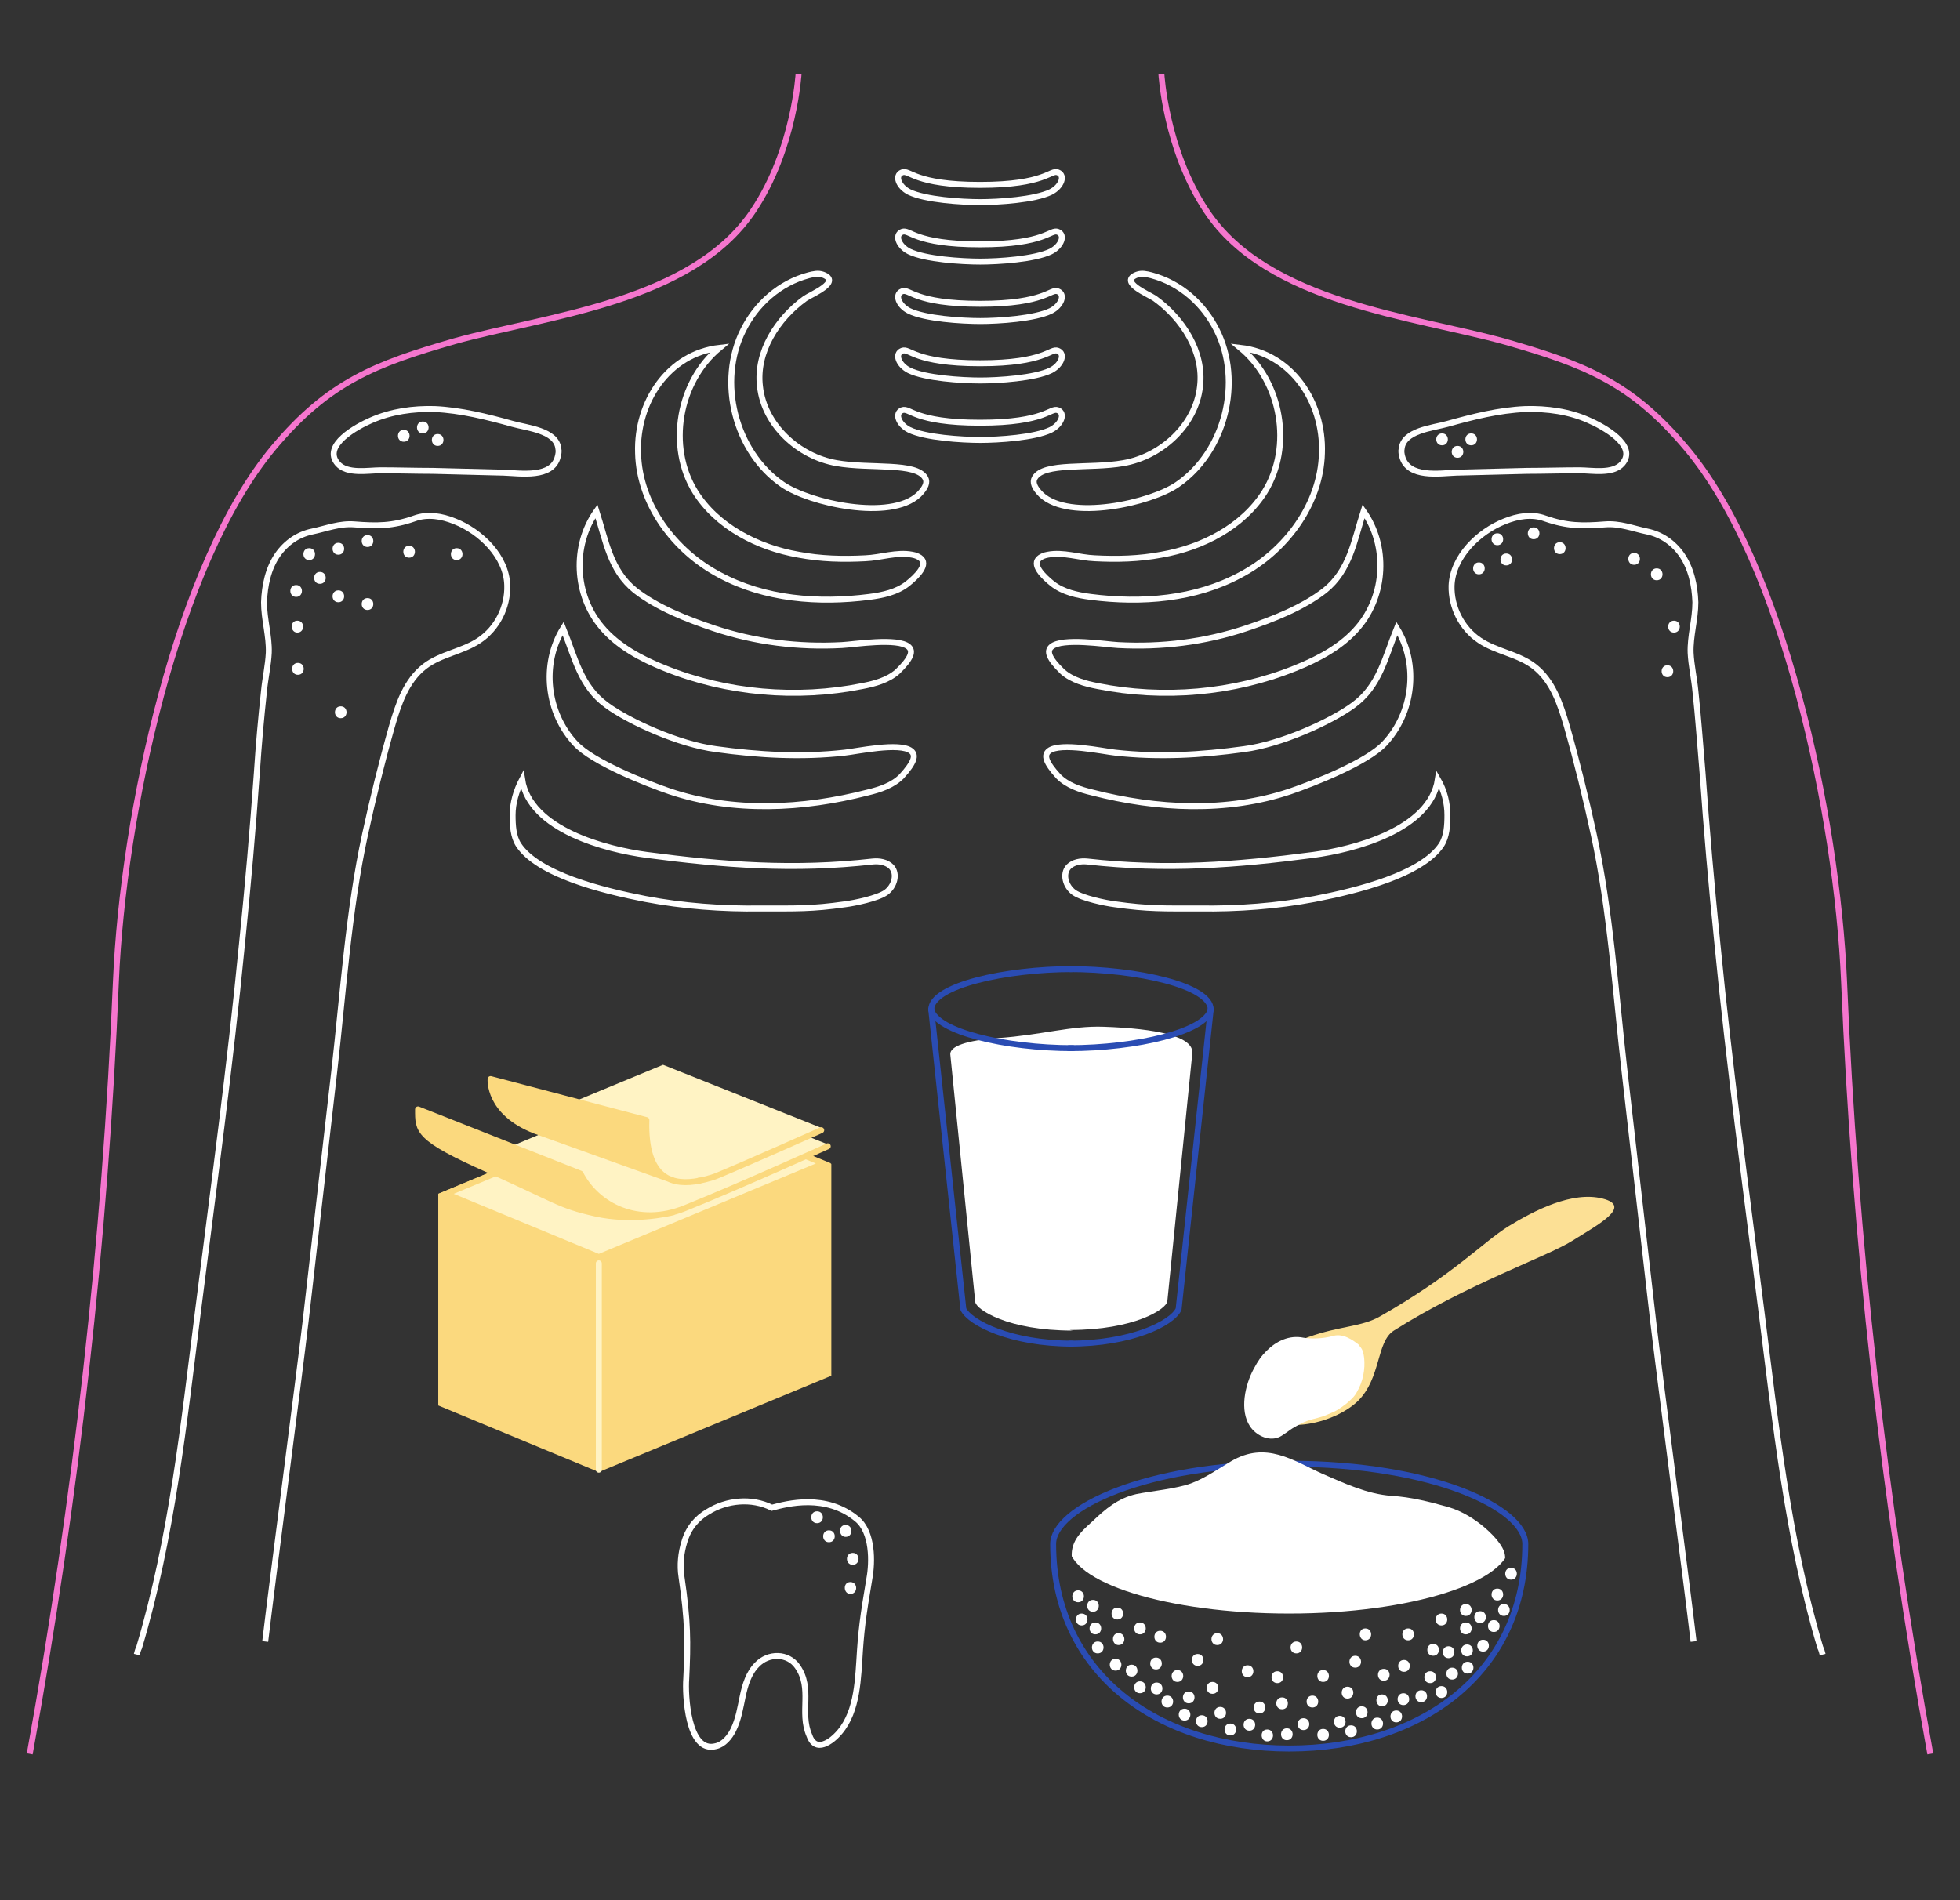 <?xml version="1.0" encoding="utf-8"?>
<!-- Generator: Adobe Illustrator 27.3.1, SVG Export Plug-In . SVG Version: 6.00 Build 0)  -->
<svg version="1.1" id="Layer_1" xmlns="http://www.w3.org/2000/svg" xmlns:xlink="http://www.w3.org/1999/xlink" x="0px" y="0px"
	 viewBox="0 0 329.6 319.6" style="enable-background:new 0 0 329.6 319.6;" xml:space="preserve">
<rect x="0" y="0" width="329.6" height="319.6" fill="#333333" stroke="none"/>
<style type="text/css">
	.st0{clip-path:url(#SVGID_00000110451941419013100210000012004433789445211300_);}
	.st1{fill:none;stroke:#F576CE;stroke-miterlimit:10;}
	.st2{fill:none;}
	.st3{fill:none;stroke:#FFFFFF;stroke-miterlimit:10;}
	.st4{clip-path:url(#SVGID_00000076589137786873936460000016533545348898359994_);}
	.st5{fill:#FBD97E;}
	.st6{fill:none;stroke:#FF8033;stroke-linecap:round;stroke-linejoin:round;}
	.st7{fill:#FFF3C4;}
	.st8{fill:#FBD97E;stroke:#FBD97E;stroke-linecap:round;stroke-linejoin:round;}
	.st9{fill:none;stroke:#FBD97E;stroke-linecap:round;stroke-linejoin:round;}
	.st10{fill:none;stroke:#FFF3C4;stroke-linecap:round;stroke-miterlimit:10;}
	.st11{fill:none;stroke:#2A4CB3;stroke-linecap:round;stroke-miterlimit:10;}
	.st12{clip-path:url(#SVGID_00000104702279150316901600000003348351796275099037_);}
	.st13{fill:#FFFFFF;}
	.st14{fill:#FCE095;}
</style>
<g id="Kalsium_D">
	<g>
		<g id="_Mirror_Repeat_">
			<g>
				<defs>
					<rect id="SVGID_1_" x="4.5" y="12.4" width="160.3" height="310.8"/>
				</defs>
				<clipPath id="SVGID_00000158021153302325840850000016496884470053749680_">
					<use xlink:href="#SVGID_1_"  style="overflow:visible;"/>
				</clipPath>
				<g style="clip-path:url(#SVGID_00000158021153302325840850000016496884470053749680_);">
					<path class="st1" d="M5,295c7.8-42.9,12.7-86.4,14.5-130C20.7,137,29.7,94.8,46,75.3c9.3-11.1,17.2-14.1,30.4-17.9
						c15.4-4.3,40-6.5,50.3-22c6.9-10.3,7.6-23.1,7.6-23.1"/>
					<path class="st2" d="M78.2,323.2c1.2-19-7.3-157.3-7.3-157.3c-2.5,40.6-21,157.3-21,157.3"/>
					<path class="st3" d="M164.8,31.1c-11.1,0-11.8-2.6-13.1-2.1s-0.6,2.4,1.2,3.3c2.7,1.3,8.7,1.7,12.1,1.7"/>
					<path class="st3" d="M164.8,41.1c-11.1,0-11.8-2.6-13.1-2.1c-1.3,0.5-0.6,2.4,1.2,3.3c2.7,1.3,8.7,1.7,12.1,1.7"/>
					<path class="st3" d="M164.8,51.1c-11.1,0-11.8-2.6-13.1-2.1s-0.6,2.4,1.2,3.3c2.7,1.3,8.7,1.7,12.1,1.7"/>
					<path class="st3" d="M164.8,61.1c-11.1,0-11.8-2.6-13.1-2.1s-0.6,2.4,1.2,3.3c2.7,1.3,8.7,1.7,12.1,1.7"/>
					<path class="st3" d="M164.8,71.1c-11.1,0-11.8-2.6-13.1-2.1c-1.3,0.5-0.6,2.4,1.2,3.3c2.7,1.3,8.7,1.7,12.1,1.7"/>
					<path class="st3" d="M155.6,80.4c-1.5-2.7-9.2-1.5-14.9-2.5c-6.4-1.1-12.2-6.4-12.9-12.9c-0.7-5.8,2.9-11.4,7.6-14.8
						c1-0.7,6.2-2.8,3-4c-0.8-0.3-1.6-0.1-2.4,0.1c-4.9,1.3-8.8,4.8-11,9.2c-4.4,8.7-1.4,20.5,6.6,26c4.5,3.1,18.1,6.2,22.9,1.7
						C155.7,82,156,81.1,155.6,80.4L155.6,80.4z"/>
					<path class="st3" d="M93.9,75.5c-0.3-3.1-5.2-3.5-7.7-4.2c-4.3-1.2-8.7-2.3-13.1-2.5c-3.6-0.1-7.3,0.4-10.7,1.9
						c-2.3,1-8.3,4.2-5.6,7.3c1.6,1.8,5.1,1.1,7.2,1.1c2.9,0,5.8,0.1,8.8,0.1c4,0.1,7.9,0.2,11.9,0.3c2.8,0.1,8.2,1,9.1-2.7
						C93.9,76.4,94,75.9,93.9,75.5L93.9,75.5z"/>
					<path class="st3" d="M23,278.3c0.1-0.4,0.2-0.8,0.4-1.2c5.5-18.4,7.5-37.6,9.9-56.6c2.6-20.6,5.4-41.2,7.4-61.8
						c1-9.8,1.8-19,2.5-28.8c0.3-4.6,0.7-9.1,1.2-13.7c0.2-2.1,0.7-4.3,0.8-6.4c0.1-2.8-0.8-5.6-0.8-8.5c0.1-2.8,0.7-5.7,2.3-8
						c1.4-2,3.4-3.4,5.8-3.9s4.6-1.4,7.1-1.2c3.8,0.3,6.4,0.3,10.1-1c2.2-0.8,4.6-0.4,6.8,0.5c4.3,1.7,8.7,5.9,8.8,10.8
						c0.1,3.6-1.7,7.2-4.7,9.2c-2.8,1.9-6.5,2.3-9.2,4.4c-3.1,2.4-4.4,6.3-5.5,10.1c-1.7,6-3.2,12.1-4.5,18.1
						c-2.8,12.8-3.7,26.9-5.2,40c-1.6,14-3.2,27.9-4.8,41.9c-1.1,9.4-5.7,44.5-6.8,53.9"/>
					<path class="st3" d="M154.7,93.8c-0.3-0.2-0.7-0.4-1.3-0.5c-2.6-0.5-5.3,0.5-7.9,0.6c-3.8,0.2-7.5,0.1-11.2-0.6
						c-6.9-1.2-13.7-4.7-17.4-10.6c-4.7-7.6-2.8-18.5,4.1-24.2c-8.6,1-14,9.1-13.7,17.7c0.2,8.6,6.1,16.5,13.7,20.5
						c7.6,4.1,16.6,4.8,25.2,3.7c2.3-0.3,4.6-0.8,6.4-2.2C154.1,97,156.3,94.9,154.7,93.8L154.7,93.8z"/>
					<path class="st3" d="M152.8,108.8c-1.8-1.6-9.2-0.4-11.2-0.3c-7.3,0.4-14.6-0.5-21.5-2.8c-4.5-1.5-9.6-3.5-13.3-6.4
						c-4.2-3.4-4.9-8.3-6.5-13.3c-4.1,5.8-3.7,14.1,0.9,19.5c2.7,3.2,6.6,5.3,10.6,6.9c10.4,4.2,22.2,5.2,33.2,3
						c2.1-0.4,4.3-1,5.9-2.4C153.3,110.7,153.6,109.5,152.8,108.8z"/>
					<path class="st3" d="M153.2,126.3c-1.9-1.5-9.2,0.1-11.2,0.3c-7.2,0.8-14.4,0.4-21.6-0.6c-6.2-0.8-14.6-4.6-18.4-7.4
						c-4.4-3.2-5.3-8-7.3-12.9c-3.7,6-2.8,14.2,2.1,19.4c2.9,3.1,11.7,6.6,15.8,8c10.7,3.6,22.4,3,33.3,0.2c2.1-0.5,4.2-1.2,5.7-2.7
						C153.8,128.2,154.1,127,153.2,126.3L153.2,126.3z"/>
					<path class="st3" d="M86.2,137.1c0,1.7,0.1,3.6,1,5c3.3,5,14.1,7.7,21.3,9.1c6.3,1.2,13,1.7,19.4,1.6c5.9,0,8.6,0.1,14.2-0.7
						c1.6-0.2,5.5-1,6.9-2s2-3.1,0.9-4.3c-0.8-0.8-2-1-3.1-0.9c-13.3,1.5-25.1,0.6-38-1.1c-6.8-0.9-19.7-4.2-21-12.7
						C86.8,133,86.2,135.1,86.2,137.1L86.2,137.1z"/>
				</g>
			</g>
		</g>
		<g id="_Mirror_Repeat_-2">
			<g>
				<defs>
					<rect id="SVGID_00000096776727558565232630000001884886933529462438_" x="164.8" y="12.4" width="160.3" height="310.8"/>
				</defs>
				<clipPath id="SVGID_00000077287801862596115220000003467070983862537645_">
					<use xlink:href="#SVGID_00000096776727558565232630000001884886933529462438_"  style="overflow:visible;"/>
				</clipPath>
				<g style="clip-path:url(#SVGID_00000077287801862596115220000003467070983862537645_);">
					<path class="st1" d="M324.6,295c-7.8-42.9-12.7-86.4-14.5-130c-1.2-27.9-10.2-70.2-26.5-89.6c-9.3-11.1-17.2-14.1-30.4-17.9
						c-15.4-4.3-40-6.5-50.3-22c-6.9-10.3-7.6-23.1-7.6-23.1"/>
					<path class="st2" d="M251.4,323.2c-1.2-19,7.4-157.3,7.4-157.3c2.5,40.6,21,157.3,21,157.3"/>
					<path class="st3" d="M164.8,31.1c11.1,0,11.8-2.6,13.1-2.1s0.6,2.4-1.2,3.3C174,33.6,168,34,164.7,34"/>
					<path class="st3" d="M164.8,41.1c11.1,0,11.8-2.6,13.1-2.1c1.3,0.5,0.6,2.4-1.2,3.3C174,43.6,168,44,164.7,44"/>
					<path class="st3" d="M164.8,51.1c11.1,0,11.8-2.6,13.1-2.1s0.6,2.4-1.2,3.3C174,53.6,168,54,164.7,54"/>
					<path class="st3" d="M164.8,61.1c11.1,0,11.8-2.6,13.1-2.1s0.6,2.4-1.2,3.3C174,63.6,168,64,164.7,64"/>
					<path class="st3" d="M164.8,71.1c11.1,0,11.8-2.6,13.1-2.1c1.3,0.5,0.6,2.4-1.2,3.3C174,73.6,168,74,164.7,74"/>
					<path class="st3" d="M174,80.4c1.5-2.7,9.2-1.5,14.9-2.5c6.4-1.1,12.2-6.4,12.9-12.9c0.7-5.8-2.9-11.4-7.6-14.8
						c-1-0.7-6.2-2.8-3-4c0.8-0.3,1.6-0.1,2.4,0.1c4.9,1.3,8.8,4.8,11,9.2c4.4,8.7,1.4,20.5-6.6,26c-4.5,3.1-18.1,6.2-22.9,1.7
						C173.9,82,173.6,81.1,174,80.4L174,80.4z"/>
					<path class="st3" d="M235.7,75.5c0.3-3.1,5.2-3.5,7.7-4.2c4.3-1.2,8.6-2.3,13.1-2.5c3.6-0.1,7.4,0.4,10.7,1.9
						c2.3,1,8.3,4.2,5.6,7.3c-1.6,1.8-5.1,1.1-7.2,1.1c-2.9,0-5.9,0.1-8.8,0.1c-4,0.1-7.9,0.2-11.9,0.3c-2.8,0.1-8.1,1-9.1-2.7
						C235.7,76.4,235.6,75.9,235.7,75.5L235.7,75.5z"/>
					<path class="st3" d="M306.5,278.3c-0.1-0.4-0.2-0.8-0.4-1.2c-5.5-18.4-7.5-37.6-9.9-56.6c-2.6-20.6-5.4-41.2-7.4-61.8
						c-1-9.8-1.8-19-2.5-28.8c-0.4-4.6-0.7-9.1-1.2-13.7c-0.2-2.1-0.7-4.3-0.8-6.4c-0.1-2.8,0.8-5.6,0.8-8.5c-0.1-2.8-0.7-5.7-2.3-8
						c-1.4-2-3.4-3.4-5.8-3.9s-4.6-1.4-7.1-1.2c-3.8,0.3-6.4,0.3-10.1-1c-2.2-0.8-4.6-0.4-6.8,0.5c-4.3,1.7-8.7,5.9-8.9,10.8
						c-0.1,3.6,1.7,7.2,4.7,9.2c2.8,1.9,6.5,2.3,9.2,4.4c3.1,2.4,4.4,6.3,5.5,10.1c1.7,6,3.2,12.1,4.5,18.1
						c2.8,12.8,3.7,26.9,5.2,40c1.6,14,3.2,27.9,4.8,41.9c1.1,9.4,5.7,44.5,6.8,53.9"/>
					<path class="st3" d="M174.9,93.8c0.3-0.2,0.7-0.4,1.3-0.5c2.6-0.5,5.3,0.5,7.9,0.6c3.8,0.2,7.5,0.1,11.2-0.6
						c6.9-1.2,13.7-4.7,17.4-10.6c4.7-7.6,2.8-18.5-4.1-24.2c8.6,1,14,9.1,13.7,17.7c-0.2,8.6-6.1,16.5-13.7,20.5
						c-7.6,4.1-16.6,4.8-25.2,3.7c-2.3-0.3-4.6-0.8-6.4-2.2C175.5,97,173.3,94.9,174.9,93.8L174.9,93.8z"/>
					<path class="st3" d="M176.8,108.8c1.8-1.6,9.2-0.4,11.2-0.3c7.3,0.4,14.6-0.5,21.5-2.8c4.5-1.5,9.6-3.5,13.3-6.4
						c4.2-3.4,4.9-8.3,6.5-13.3c4.1,5.8,3.7,14.1-0.9,19.5c-2.7,3.2-6.6,5.3-10.6,6.9c-10.4,4.2-22.2,5.2-33.2,3
						c-2.1-0.4-4.3-1-5.9-2.4C176.3,110.7,176,109.5,176.8,108.8L176.8,108.8z"/>
					<path class="st3" d="M176.4,126.3c1.9-1.5,9.2,0.1,11.2,0.3c7.2,0.8,14.4,0.4,21.6-0.6c6.2-0.8,14.6-4.6,18.4-7.4
						c4.4-3.2,5.3-8,7.3-12.9c3.7,6,2.8,14.2-2.1,19.4c-2.9,3.1-11.7,6.6-15.8,8c-10.7,3.6-22.4,3-33.3,0.2
						c-2.1-0.5-4.2-1.2-5.7-2.7C175.8,128.2,175.5,127,176.4,126.3L176.4,126.3z"/>
					<path class="st3" d="M243.4,137.1c0,1.7-0.1,3.6-1,5c-3.3,5-14.1,7.7-21.3,9.1c-6.3,1.2-13,1.7-19.4,1.6
						c-5.9,0-8.6,0.1-14.2-0.7c-1.6-0.2-5.5-1-6.9-2s-2-3.1-0.9-4.3c0.8-0.8,2-1,3.1-0.9c13.3,1.5,25.1,0.6,38-1.1
						c6.8-0.9,19.7-4.2,21-12.7C242.9,133,243.4,135.1,243.4,137.1L243.4,137.1z"/>
				</g>
			</g>
		</g>
	</g>
	<g>
		<path class="st5" d="M73.7,189.9c1.3,0,1.3-2,0-2S72.4,189.9,73.7,189.9L73.7,189.9z"/>
		<path class="st5" d="M76.4,191c1.3,0,1.3-2,0-2S75.1,191,76.4,191L76.4,191z"/>
		<path class="st5" d="M75.2,191c1.3,0,1.3-2,0-2S73.9,191,75.2,191L75.2,191z"/>
		<path class="st5" d="M77.8,191.7c1.3,0,1.3-2,0-2S76.5,191.7,77.8,191.7L77.8,191.7z"/>
		<path class="st5" d="M80.8,193c1.3,0,1.3-2,0-2S79.6,193,80.8,193L80.8,193z"/>
		<path class="st5" d="M84.8,194.4c1.3,0,1.3-2,0-2S83.5,194.4,84.8,194.4L84.8,194.4z"/>
		<path class="st5" d="M82.2,193.6c1.3,0,1.3-2,0-2S80.9,193.6,82.2,193.6L82.2,193.6z"/>
		<path class="st5" d="M79.4,192.6c1.3,0,1.3-2,0-2S78.1,192.6,79.4,192.6L79.4,192.6z"/>
		<path class="st5" d="M75.8,192.8c1.3,0,1.3-2,0-2S74.5,192.8,75.8,192.8L75.8,192.8z"/>
		<path class="st5" d="M79.8,193.8c1.3,0,1.3-2,0-2S78.5,193.8,79.8,193.8L79.8,193.8z"/>
		<path class="st5" d="M78.4,193c1.3,0,1.3-2,0-2S77.1,193,78.4,193L78.4,193z"/>
		<path class="st5" d="M76.6,192c1.3,0,1.3-2,0-2S75.3,192,76.6,192L76.6,192z"/>
		<path class="st5" d="M77.1,193.6c1.3,0,1.3-2,0-2S75.8,193.6,77.1,193.6L77.1,193.6z"/>
		<path class="st5" d="M74.7,193.2c1.3,0,1.3-2,0-2S73.4,193.2,74.7,193.2L74.7,193.2z"/>
		<path class="st5" d="M76.9,194.7c1.3,0,1.3-2,0-2S75.7,194.7,76.9,194.7L76.9,194.7z"/>
		<path class="st5" d="M83.6,194.7c1.3,0,1.3-2,0-2S82.3,194.7,83.6,194.7L83.6,194.7z"/>
		<path class="st5" d="M80.9,194.4c1.3,0,1.3-2,0-2S79.6,194.4,80.9,194.4L80.9,194.4z"/>
		<line class="st6" x1="106.7" y1="185.7" x2="112.2" y2="183.4"/>
		<polygon class="st5" points="73.7,236.4 100.7,247.6 139.8,231.4 139.8,195.8 112.8,184.5 73.7,200.8 		"/>
		<g>
			<polygon class="st7" points="75,200.8 112.8,185.1 138.5,195.8 100.7,211.5 			"/>
			<path class="st5" d="M112.8,185.6l24.4,10.1l-36.5,15.2l-24.4-10.1L112.8,185.6 M112.8,184.5l-39.1,16.3l27,11.2l39.1-16.3
				L112.8,184.5L112.8,184.5L112.8,184.5z"/>
		</g>
		<g>
			<path class="st7" d="M81.9,194.5l30.5-12.7l27.1,10.8c0,0-13,5.8-22.3,9.6c-8.2,3.4-13-0.3-13-0.3"/>
			<path class="st8" d="M139.2,192.8c0,0-14.8,6.7-24,10.4c-7.9,3.2-14.8-0.4-17.6-5.8l-27.3-10.8c0,3.6-0.2,4.8,11.7,10.1
				s11.9,6,18.1,7.4c6.2,1.4,12.3,0,13.1-0.2"/>
		</g>
		<g>
			<path class="st7" d="M118.8,198.5c6.4-2.6,19.8-8.6,19.8-8.6l-27.1-10.8c0,0-19.6,8.1-22.9,9.5"/>
			<path class="st8" d="M117.6,198.6c-4.2,0.8-9.2,0.1-8.9-10.2l-26.2-6.9c0,0-0.5,5.6,7.5,8.7l23.1,8.3"/>
			<path class="st9" d="M138.1,190.1c0,0-12.1,5.4-17.4,7.6c-1.4,0.6-3.2,0.9-3.2,0.9"/>
		</g>
		<line class="st10" x1="100.7" y1="212.5" x2="100.7" y2="247.2"/>
	</g>
	<g>
		<path class="st2" d="M253.9,259.7c0,6.4-16.6,11.7-37.1,11.7s-37.1-5.2-37.1-11.6"/>
		<path class="st11" d="M216.8,246.2c-24.2,0-39.7,7.5-39.7,13.5c0,21.8,17.7,34.4,39.7,34.4c22,0,39.7-12.6,39.7-34.4
			C256.5,253.7,241,246.2,216.8,246.2L216.8,246.2z"/>
		<g>
			<defs>
				<path id="SVGID_00000047038915118918816110000004531077091779523761_" d="M253.9,259.7c0,6.4-16.6,11.7-37.1,11.7
					s-37.1-5.2-37.1-11.6s2.7-49.6,37.1-49.6S253.9,253.3,253.9,259.7L253.9,259.7z"/>
			</defs>
			<clipPath id="SVGID_00000080896161791503404380000016655483864799809937_">
				<use xlink:href="#SVGID_00000047038915118918816110000004531077091779523761_"  style="overflow:visible;"/>
			</clipPath>
			<g style="clip-path:url(#SVGID_00000080896161791503404380000016655483864799809937_);">
				<path class="st13" d="M252.4,266c0.2-1.6,1-3.3,0.6-4.8c-0.5-2.1-4.9-6.4-9.4-7.7c-3.2-0.9-6.3-1.7-9.6-1.9
					c-4.1-0.3-7.9-2.1-11.6-3.7c-4.9-2.2-9.5-5.6-15.4-2.1c-2.2,1.3-4.3,2.8-6.7,3.7c-2.4,0.9-6.7,1.3-9.2,1.8
					c-3.1,0.7-5.2,2.5-7.4,4.6c-2,1.8-3.9,3.5-3.4,6.6c0.8,5.3,6.4,12.9,10.5,16.4c0.9,0.8,2,1.6,3.2,2c1.1,0.3,2.2,0.3,3.3,0.4
					c2,0.3,2.4,1.7,4,2.6c1.8,1.1,3.7,2.1,5.6,2.9c3.9,1.6,8.1,2.4,12.3,2.1c6.9-0.5,13.2-4.2,18.9-8.3c4.1-3,7.9-6.3,11.6-9.9
					C250.8,269.4,252.1,267.9,252.4,266L252.4,266z"/>
			</g>
		</g>
		<path class="st2" d="M253.9,259.7c0,6.4-16.6,11.7-37.1,11.7s-37.1-5.2-37.1-11.6"/>
		<g>
			<path class="st14" d="M211.2,236.7c3.2,5.1,13,2.9,17.1-1c4-3.9,3.1-10,6.1-11.9c12.5-7.9,25.7-12.4,30-15.1
				c4.3-2.7,10.2-5.8,5.1-7.1s-11.5,2-15.9,4.7c-4.3,2.7-9.2,8.1-21.5,15.1c-3.1,1.8-6.8,1.6-12.1,3.5
				C214.7,226.8,208,231.6,211.2,236.7L211.2,236.7z"/>
			<path class="st13" d="M228.4,226.1c-0.8-0.6-2.5-1.9-4.2-1.4c-1.8,0.5-3.8,0.5-5,0.3c-2.4-0.5-4.6,0.6-6.2,2.2
				c-0.9,0.9-1.4,1.6-2.2,3.1c-1.4,2.6-2.4,6.9-0.6,9.6c1,1.5,3,2.5,4.7,1.9c0.7-0.2,2.1-1.4,2.7-1.7c0.5-0.3,1.6-0.9,2.2-1.1
				c1.4-0.5,2.2-0.5,3.5-1.1c1.5-0.6,1.9-0.9,3.1-1.8c0.7-0.6,1.4-1.2,1.8-2c1-1.7,1.4-3.8,1.2-5.7c-0.1-0.7-0.2-1.4-0.7-1.9
				C228.6,226.3,228.5,226.2,228.4,226.1L228.4,226.1z"/>
		</g>
		<path class="st13" d="M248.9,273c1.3,0,1.3-2,0-2S247.6,273,248.9,273L248.9,273z"/>
		<path class="st13" d="M251.8,269.2c1.3,0,1.3-2,0-2S250.5,269.2,251.8,269.2L251.8,269.2z"/>
		<path class="st13" d="M249.4,277.8c1.3,0,1.3-2,0-2S248.1,277.8,249.4,277.8L249.4,277.8z"/>
		<path class="st13" d="M246.5,274.9c1.3,0,1.3-2,0-2S245.2,274.9,246.5,274.9L246.5,274.9z"/>
		<path class="st13" d="M244.2,282.5c1.3,0,1.3-2,0-2S242.9,282.5,244.2,282.5L244.2,282.5z"/>
		<path class="st13" d="M239,286.3c1.3,0,1.3-2,0-2S237.7,286.3,239,286.3L239,286.3z"/>
		<path class="st13" d="M240.5,283.1c1.3,0,1.3-2,0-2S239.2,283.1,240.5,283.1L240.5,283.1z"/>
		<path class="st13" d="M246.7,278.6c1.3,0,1.3-2,0-2S245.4,278.6,246.7,278.6L246.7,278.6z"/>
		<path class="st13" d="M234.8,289.7c1.3,0,1.3-2,0-2S233.5,289.7,234.8,289.7L234.8,289.7z"/>
		<path class="st13" d="M236,286.8c1.3,0,1.3-2,0-2S234.7,286.8,236,286.8L236,286.8z"/>
		<path class="st13" d="M236.1,281.2c1.3,0,1.3-2,0-2S234.8,281.2,236.1,281.2L236.1,281.2z"/>
		<path class="st13" d="M243.6,278.9c1.3,0,1.3-2,0-2S242.3,278.9,243.6,278.9L243.6,278.9z"/>
		<path class="st13" d="M251.2,274.5c1.3,0,1.3-2,0-2S249.9,274.5,251.2,274.5L251.2,274.5z"/>
		<path class="st13" d="M254.1,265.7c1.3,0,1.3-2,0-2S252.8,265.7,254.1,265.7L254.1,265.7z"/>
		<path class="st13" d="M252.9,271.8c1.3,0,1.3-2,0-2S251.6,271.8,252.9,271.8L252.9,271.8z"/>
		<path class="st13" d="M246.8,281.5c1.3,0,1.3-2,0-2S245.5,281.5,246.8,281.5L246.8,281.5z"/>
		<path class="st13" d="M242.4,285.6c1.3,0,1.3-2,0-2S241.1,285.6,242.4,285.6L242.4,285.6z"/>
		<path class="st13" d="M227.2,292.2c1.3,0,1.3-2,0-2S225.9,292.2,227.2,292.2L227.2,292.2z"/>
		<path class="st13" d="M231.6,290.9c1.3,0,1.3-2,0-2S230.3,290.9,231.6,290.9L231.6,290.9z"/>
		<path class="st13" d="M232.4,287c1.3,0,1.3-2,0-2S231.2,287,232.4,287L232.4,287z"/>
		<path class="st13" d="M229,289c1.3,0,1.3-2,0-2S227.7,289,229,289L229,289z"/>
		<path class="st13" d="M232.7,282.7c1.3,0,1.3-2,0-2S231.4,282.7,232.7,282.7L232.7,282.7z"/>
		<path class="st13" d="M241,278.5c1.3,0,1.3-2,0-2S239.7,278.5,241,278.5L241,278.5z"/>
		<path class="st13" d="M242.4,273.4c1.3,0,1.3-2,0-2S241.1,273.4,242.4,273.4L242.4,273.4z"/>
		<path class="st13" d="M246.5,271.8c1.3,0,1.3-2,0-2S245.2,271.8,246.5,271.8L246.5,271.8z"/>
		<path class="st13" d="M236.8,275.9c1.3,0,1.3-2,0-2S235.5,275.9,236.8,275.9L236.8,275.9z"/>
		<path class="st13" d="M226.6,285.7c1.3,0,1.3-2,0-2S225.3,285.7,226.6,285.7L226.6,285.7z"/>
		<path class="st13" d="M222.5,292.8c1.3,0,1.3-2,0-2S221.2,292.8,222.5,292.8L222.5,292.8z"/>
		<path class="st13" d="M225.3,290.6c1.3,0,1.3-2,0-2S224,290.6,225.3,290.6L225.3,290.6z"/>
		<path class="st13" d="M216.4,292.7c1.3,0,1.3-2,0-2S215.1,292.7,216.4,292.7L216.4,292.7z"/>
		<path class="st13" d="M219.2,291c1.3,0,1.3-2,0-2S217.9,291,219.2,291L219.2,291z"/>
		<path class="st13" d="M213.1,292.9c1.3,0,1.3-2,0-2S211.9,292.9,213.1,292.9L213.1,292.9z"/>
		<path class="st13" d="M206.9,291.9c1.3,0,1.3-2,0-2S205.6,291.9,206.9,291.9L206.9,291.9z"/>
		<path class="st13" d="M210.1,291.1c1.3,0,1.3-2,0-2S208.8,291.1,210.1,291.1L210.1,291.1z"/>
		<path class="st13" d="M215.6,287.5c1.3,0,1.3-2,0-2S214.3,287.5,215.6,287.5L215.6,287.5z"/>
		<path class="st13" d="M220.7,287.2c1.3,0,1.3-2,0-2S219.4,287.2,220.7,287.2L220.7,287.2z"/>
		<path class="st13" d="M214.8,283.1c1.3,0,1.3-2,0-2S213.5,283.1,214.8,283.1L214.8,283.1z"/>
		<path class="st13" d="M222.5,282.9c1.3,0,1.3-2,0-2S221.2,282.9,222.5,282.9L222.5,282.9z"/>
		<path class="st13" d="M227.9,280.5c1.3,0,1.3-2,0-2S226.6,280.5,227.9,280.5L227.9,280.5z"/>
		<path class="st13" d="M229.6,275.9c1.3,0,1.3-2,0-2S228.4,275.9,229.6,275.9L229.6,275.9z"/>
		<path class="st13" d="M202.1,290.5c1.3,0,1.3-2,0-2S200.8,290.5,202.1,290.5L202.1,290.5z"/>
		<path class="st13" d="M205.2,289.1c1.3,0,1.3-2,0-2S203.9,289.1,205.2,289.1L205.2,289.1z"/>
		<path class="st13" d="M199.9,286.5c1.3,0,1.3-2,0-2S198.6,286.5,199.9,286.5L199.9,286.5z"/>
		<path class="st13" d="M199.2,289.4c1.3,0,1.3-2,0-2S197.9,289.4,199.2,289.4L199.2,289.4z"/>
		<path class="st13" d="M196.3,287.2c1.3,0,1.3-2,0-2S195,287.2,196.3,287.2L196.3,287.2z"/>
		<path class="st13" d="M191.7,284.8c1.3,0,1.3-2,0-2S190.4,284.8,191.7,284.8L191.7,284.8z"/>
		<path class="st13" d="M194.5,285c1.3,0,1.3-2,0-2S193.2,285,194.5,285L194.5,285z"/>
		<path class="st13" d="M187.6,281c1.3,0,1.3-2,0-2S186.3,281,187.6,281L187.6,281z"/>
		<path class="st13" d="M190.3,282c1.3,0,1.3-2,0-2S189,282,190.3,282L190.3,282z"/>
		<path class="st13" d="M194.4,280.8c1.3,0,1.3-2,0-2S193.1,280.8,194.4,280.8L194.4,280.8z"/>
		<path class="st13" d="M211.8,288.2c1.3,0,1.3-2,0-2S210.5,288.2,211.8,288.2L211.8,288.2z"/>
		<path class="st13" d="M203.9,284.9c1.3,0,1.3-2,0-2S202.6,284.9,203.9,284.9L203.9,284.9z"/>
		<path class="st13" d="M201.4,280.2c1.3,0,1.3-2,0-2S200.1,280.2,201.4,280.2L201.4,280.2z"/>
		<path class="st13" d="M198,282.9c1.3,0,1.3-2,0-2S196.7,282.9,198,282.9L198,282.9z"/>
		<path class="st13" d="M209.8,282.1c1.3,0,1.3-2,0-2S208.5,282.1,209.8,282.1L209.8,282.1z"/>
		<path class="st13" d="M204.7,276.7c1.3,0,1.3-2,0-2S203.4,276.7,204.7,276.7L204.7,276.7z"/>
		<path class="st13" d="M195.1,276.3c1.3,0,1.3-2,0-2S193.8,276.3,195.1,276.3L195.1,276.3z"/>
		<path class="st13" d="M184.2,274.9c1.3,0,1.3-2,0-2S182.9,274.9,184.2,274.9L184.2,274.9z"/>
		<path class="st13" d="M184.6,278.1c1.3,0,1.3-2,0-2S183.3,278.1,184.6,278.1L184.6,278.1z"/>
		<path class="st13" d="M188.1,276.7c1.3,0,1.3-2,0-2S186.9,276.7,188.1,276.7L188.1,276.7z"/>
		<path class="st13" d="M191.7,274.9c1.3,0,1.3-2,0-2S190.4,274.9,191.7,274.9L191.7,274.9z"/>
		<path class="st13" d="M181.3,269.5c1.3,0,1.3-2,0-2S180,269.5,181.3,269.5L181.3,269.5z"/>
		<path class="st13" d="M183.8,271.1c1.3,0,1.3-2,0-2S182.5,271.1,183.8,271.1L183.8,271.1z"/>
		<path class="st13" d="M181.9,273.4c1.3,0,1.3-2,0-2S180.6,273.4,181.9,273.4L181.9,273.4z"/>
		<path class="st13" d="M187.9,272.4c1.3,0,1.3-2,0-2S186.6,272.4,187.9,272.4L187.9,272.4z"/>
		<path class="st13" d="M218,278.1c1.3,0,1.3-2,0-2S216.7,278.1,218,278.1L218,278.1z"/>
	</g>
	<g>
		<path class="st13" d="M179.9,223.7c10.9,0,16.2-3.5,16.4-4.8l4.2-41.7c0.3-2.9-6.1-4.2-14.9-4.5c-5.5-0.2-10.5,1.4-17.7,1.9
			c-5.5,0.4-8.1,1.4-8.1,2.7l4.2,41.7c0.2,1.3,5.5,4.8,16.4,4.8"/>
		<g>
			<path class="st11" d="M156.6,169.8l5.4,50.4c1.1,2.3,8,5.8,18.3,5.8"/>
			<path class="st11" d="M156.6,169.8c0-4,12.4-6.8,23.8-6.8"/>
			<path class="st11" d="M203.6,169.8l-5.4,50.4c-1.1,2.4-8,5.8-18.3,5.8"/>
			<path class="st11" d="M203.6,169.8c-0.8,3.7-12.4,6.5-23.8,6.5"/>
			<path class="st11" d="M203.6,169.8c0-4-12.4-6.8-23.8-6.8"/>
			<path class="st11" d="M156.6,169.8c0.8,3.7,12.4,6.5,23.8,6.5"/>
		</g>
	</g>
	<path class="st13" d="M61.8,102.6c1.3,0,1.3-2,0-2S60.5,102.6,61.8,102.6L61.8,102.6z"/>
	<path class="st13" d="M56.9,101.3c1.3,0,1.3-2,0-2S55.6,101.3,56.9,101.3L56.9,101.3z"/>
	<path class="st13" d="M57.3,120.8c1.3,0,1.3-2,0-2S56,120.8,57.3,120.8L57.3,120.8z"/>
	<path class="st13" d="M76.8,94.2c1.3,0,1.3-2,0-2S75.5,94.2,76.8,94.2L76.8,94.2z"/>
	<path class="st13" d="M68.8,93.8c1.3,0,1.3-2,0-2S67.5,93.8,68.8,93.8L68.8,93.8z"/>
	<path class="st13" d="M56.9,93.3c1.3,0,1.3-2,0-2S55.6,93.3,56.9,93.3L56.9,93.3z"/>
	<path class="st13" d="M52,94.2c1.3,0,1.3-2,0-2S50.7,94.2,52,94.2L52,94.2z"/>
	<path class="st13" d="M49.8,100.4c1.3,0,1.3-2,0-2S48.5,100.4,49.8,100.4L49.8,100.4z"/>
	<path class="st13" d="M53.8,98.2c1.3,0,1.3-2,0-2S52.5,98.2,53.8,98.2L53.8,98.2z"/>
	<path class="st13" d="M50.1,113.5c1.3,0,1.3-2,0-2S48.8,113.5,50.1,113.5L50.1,113.5z"/>
	<path class="st13" d="M67.9,74.3c1.3,0,1.3-2,0-2S66.6,74.3,67.9,74.3L67.9,74.3z"/>
	<path class="st13" d="M73.6,75c1.3,0,1.3-2,0-2S72.3,75,73.6,75L73.6,75z"/>
	<path class="st13" d="M50,106.4c1.3,0,1.3-2,0-2S48.8,106.4,50,106.4L50,106.4z"/>
	<path class="st13" d="M61.8,92c1.3,0,1.3-2,0-2S60.5,92,61.8,92L61.8,92z"/>
	<path class="st13" d="M71.1,72.9c1.3,0,1.3-2,0-2S69.8,72.9,71.1,72.9L71.1,72.9z"/>
	<path class="st13" d="M242.5,74.9c1.3,0,1.3-2,0-2S241.2,74.9,242.5,74.9L242.5,74.9z"/>
	<path class="st13" d="M247.4,74.9c1.3,0,1.3-2,0-2S246.1,74.9,247.4,74.9L247.4,74.9z"/>
	<path class="st13" d="M245.1,77c1.3,0,1.3-2,0-2S243.8,77,245.1,77L245.1,77z"/>
	<path class="st13" d="M251.8,91.7c1.3,0,1.3-2,0-2S250.5,91.7,251.8,91.7L251.8,91.7z"/>
	<path class="st13" d="M248.7,96.6c1.3,0,1.3-2,0-2S247.4,96.6,248.7,96.6L248.7,96.6z"/>
	<path class="st13" d="M253.3,95.1c1.3,0,1.3-2,0-2S252,95.1,253.3,95.1L253.3,95.1z"/>
	<path class="st13" d="M262.3,93.2c1.3,0,1.3-2,0-2S261,93.2,262.3,93.2L262.3,93.2z"/>
	<path class="st13" d="M257.9,90.7c1.3,0,1.3-2,0-2S256.6,90.7,257.9,90.7L257.9,90.7z"/>
	<path class="st13" d="M274.8,95c1.3,0,1.3-2,0-2S273.5,95,274.8,95L274.8,95z"/>
	<path class="st13" d="M278.6,97.6c1.3,0,1.3-2,0-2S277.3,97.6,278.6,97.6L278.6,97.6z"/>
	<path class="st13" d="M280.4,113.9c1.3,0,1.3-2,0-2S279.1,113.9,280.4,113.9L280.4,113.9z"/>
	<path class="st13" d="M281.5,106.4c1.3,0,1.3-2,0-2S280.2,106.4,281.5,106.4L281.5,106.4z"/>
</g>
<g id="prøver">
	<g>
		<path class="st3" d="M129.8,253.6c2.6-0.7,9.1-2.4,14.3,1.9c2.7,2.2,2.6,7.3,2.1,10c-1.1,6.5-1.4,8.8-1.7,13.9
			c-0.3,4.7-0.7,10.1-4.6,13.2c-0.8,0.6-1.9,1.2-2.8,0.7c-0.5-0.3-0.8-0.8-1-1.4c-1.7-3.9,0.6-7.9-2-11.6c-1.6-2.3-4.9-2.3-6.8-0.3
			c-1.4,1.4-2,3.4-2.4,5.3s-0.7,3.9-1.6,5.7c-0.6,1.2-1.6,2.4-2.9,2.7c-4.8,1.3-5.2-8.8-5-11.3c0.3-6.1,0.3-9.7-0.8-17.2
			c-0.3-1.9-0.1-4,0.5-5.9c0.7-2.4,2.2-4,3.9-5C122.2,252.3,126.4,251.9,129.8,253.6L129.8,253.6z"/>
		<path class="st13" d="M143.4,263.2c1.3,0,1.3-2,0-2S142.1,263.2,143.4,263.2L143.4,263.2z"/>
		<path class="st13" d="M137.4,256.2c1.3,0,1.3-2,0-2S136.1,256.2,137.4,256.2L137.4,256.2z"/>
		<path class="st13" d="M142.2,258.5c1.3,0,1.3-2,0-2S141,258.5,142.2,258.5L142.2,258.5z"/>
		<path class="st13" d="M143,268.1c1.3,0,1.3-2,0-2S141.8,268.1,143,268.1L143,268.1z"/>
		<path class="st13" d="M139.4,259.4c1.3,0,1.3-2,0-2S138.1,259.4,139.4,259.4L139.4,259.4z"/>
	</g>
</g>
</svg>

